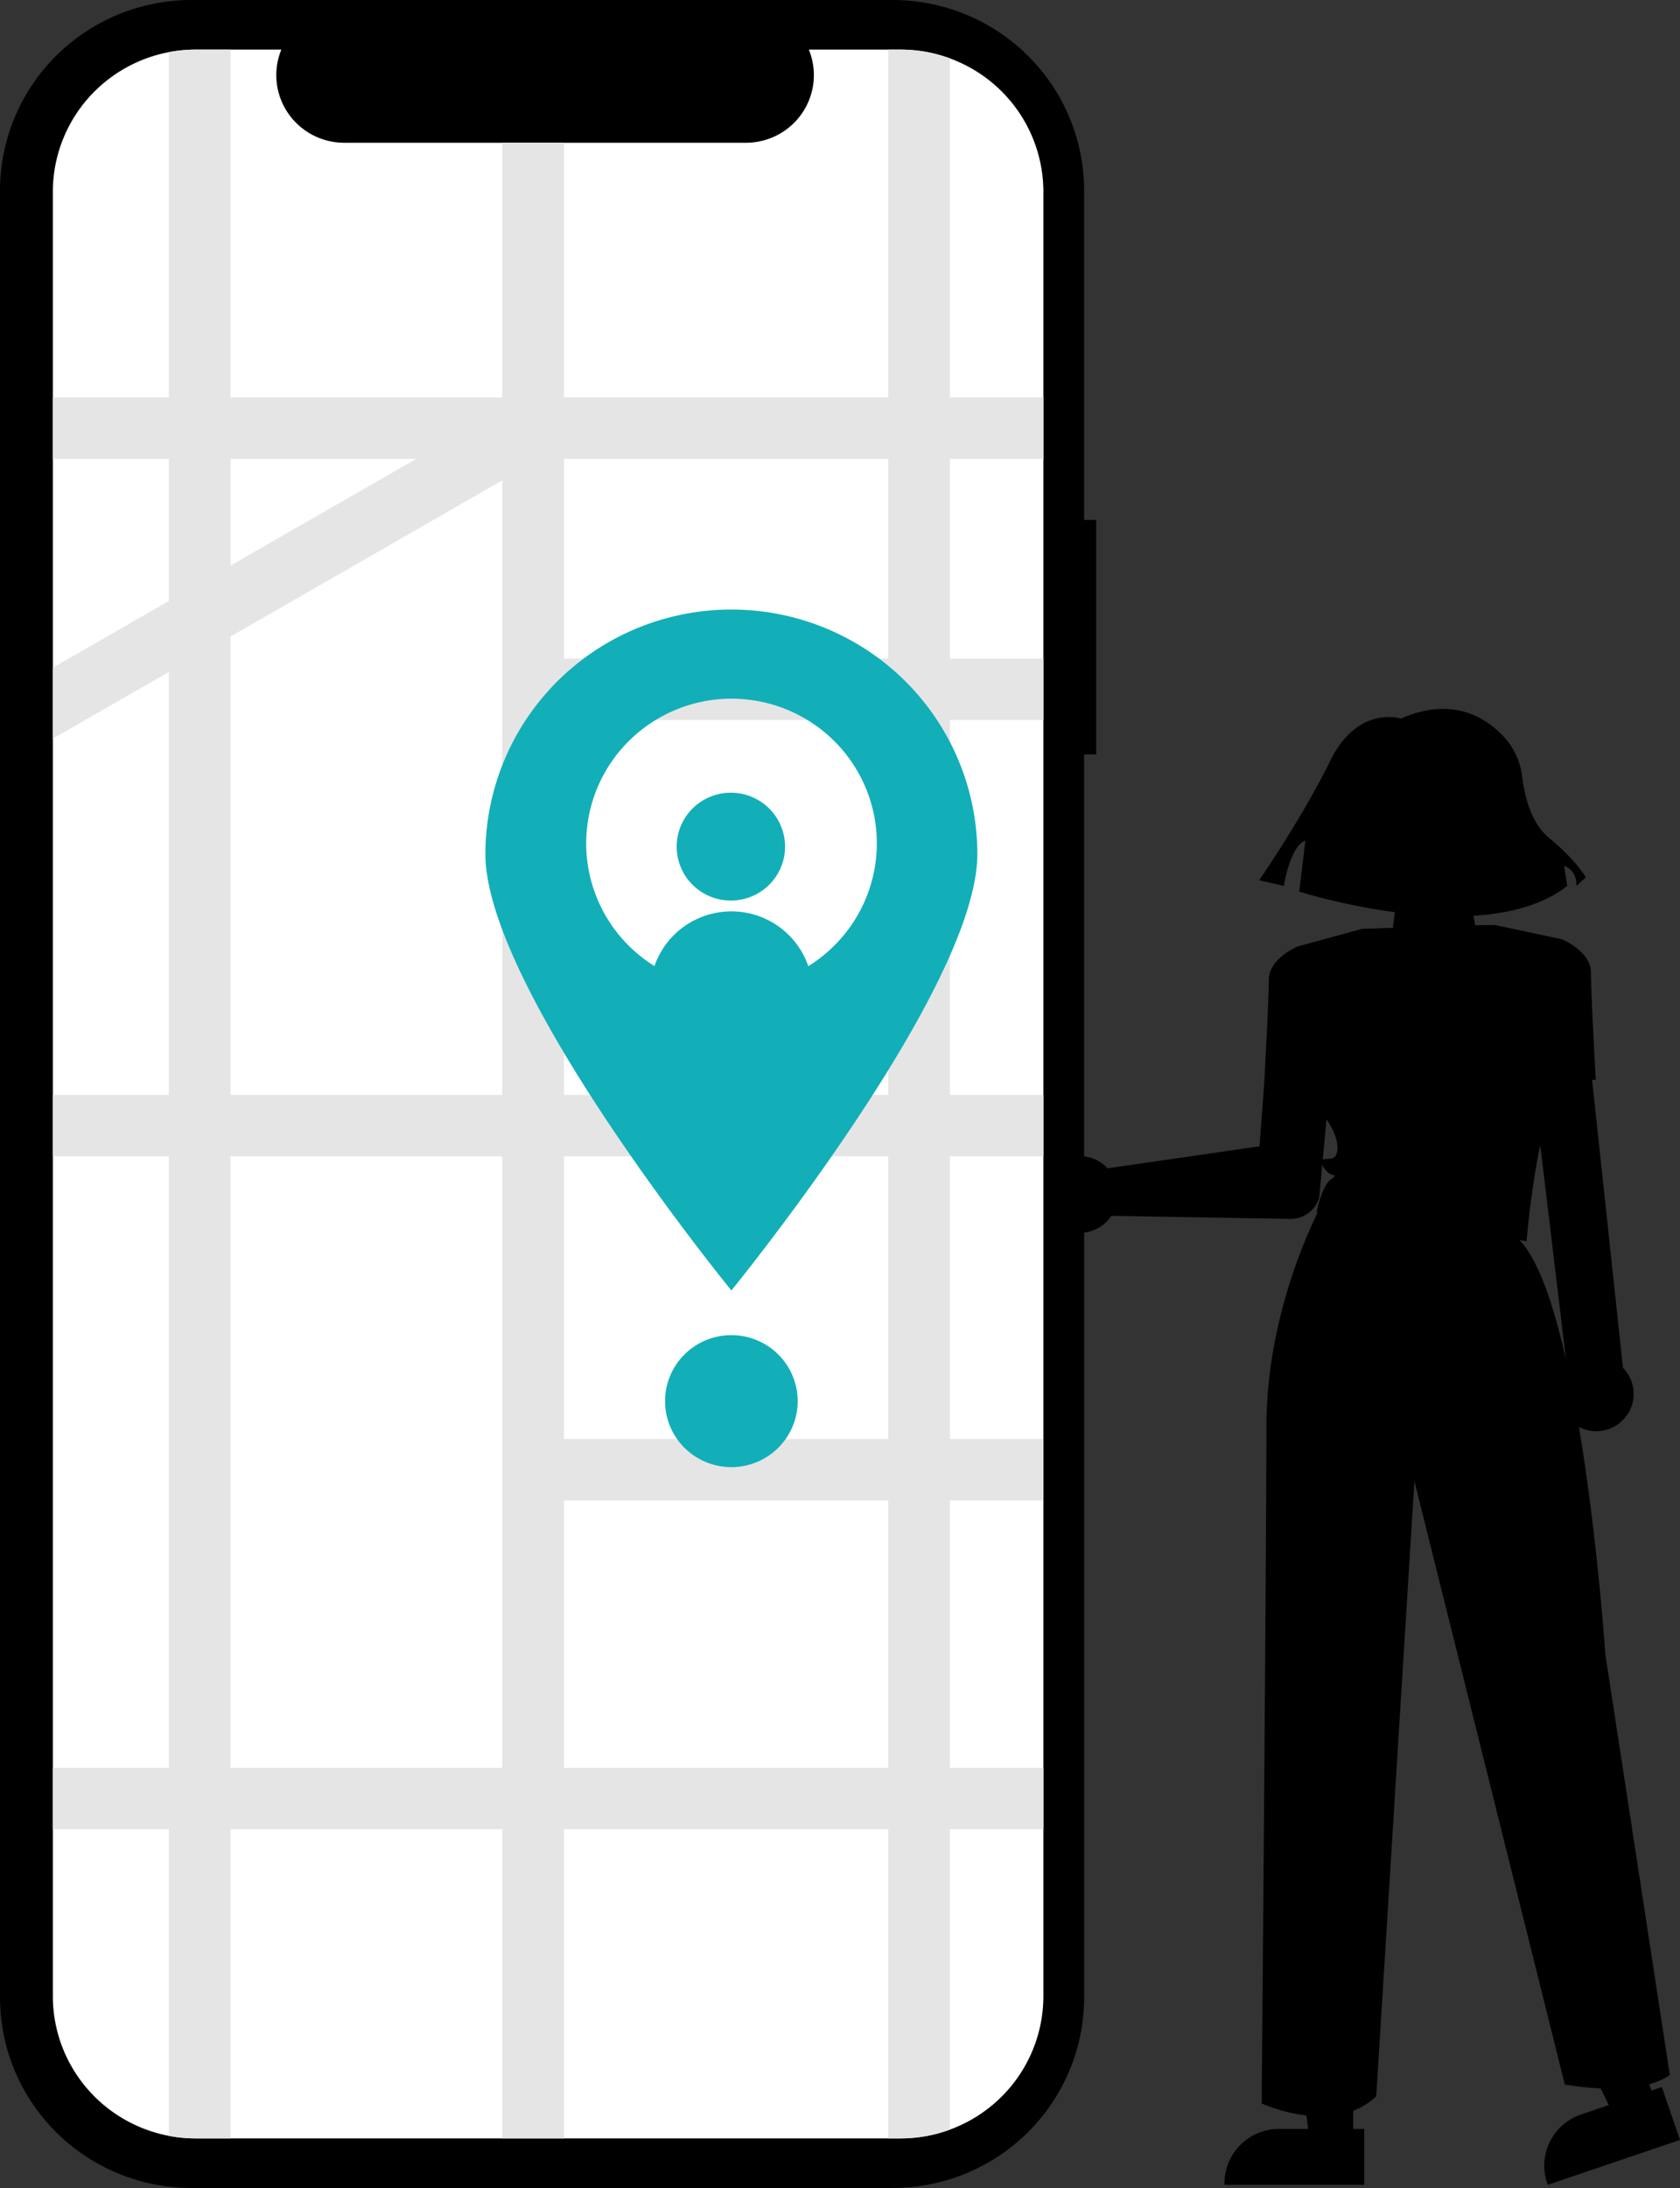 <svg xmlns="http://www.w3.org/2000/svg" viewBox="0 0 315 410">
  <rect x="0" y="0" width="315" height="410" fill="#333333" stroke="none"/>
  <g stroke-width="1">
    <path d="M35.91 0A35.911 35.718 0 0 0 0 35.717v338.565A35.911 35.718 0 0 0 35.91 410h131.453a35.911 35.718 0 0 0 35.912-35.717V230.975a7.248 7.209 0 0 0 4.702-2.571 6.78 6.744 0 0 0 .42-.571l33.507.577a5.629 5.598 0 0 0 5.439-3.927l.012-.066.574-6.182c.067.161.137.324.267.538 1.343 2.226 3.133.888 1.343 2.224-1.79 1.336-2.683 6.233-2.683 6.233l.195.027c-2.256 4.55-9.594 20.798-9.594 40.037 0 22.704-.895 126.873-.895 126.873s3.714 1.708 8.399 2.243l.313 2.53H239.794a10.197 10.143 0 0 0-10.195 10.14v.329h26.197v-10.469h-2.072v-3.414c1.528-.587 2.996-1.452 4.318-2.694l7.161-115.299 28.196 113.073s2.962.565 6.716.734l1.526 3.128-5.184 1.758a10.197 10.143 0 0 0-6.36 12.872l.109.312 24.794-8.41-3.4-9.912-1.96.666-.411-1.198c1.432-.395 2.761-.948 3.863-1.73l-12.085-78.793s-1.472-21.839-4.958-42.633a6.95 6.913 0 0 0 1.175.48 7.036 6.998 0 0 0 5.943-.856c.08-.053.16-.107.237-.163a7.029 6.992 0 0 0 1.576-9.763 6.779 6.743 0 0 0-.673-.784l-5.787-53.937.681-.075s-.895-16.027-.895-20.033c0-3.984-5.295-6.2-5.354-6.225v-.01l-12.53-2.671s.026-.015-.333-.021l-.002.002c-.395-.008-1.614.007-3.499.046-.088-.583-.194-1.171-.329-1.781 6.611-.404 12.953-1.96 17.6-5.601l-.576-3.718s2.31.531 2.31 3.718l1.734-1.595s-1.733-3.188-6.932-7.438c-3.412-2.789-4.585-8.096-4.988-11.414a13.373 13.301 0 0 0-3.458-7.522c-2.375-2.532-6.093-5.173-11.281-5.205-2.358-.015-5.022.51-8 1.829 0 0-8.087-2.656-13.286 7.969-5.199 10.625-13.286 22.311-13.286 22.311l4.622 1.063s1.156-7.436 4.044-8.499l-1.154 9.564s7.946 2.537 17.919 3.863c-.12.975-.239 1.954-.358 2.927-1.936.067-3.454.116-5.813.201l-10.668 2.921-1.419.389s-5.369 2.226-5.369 6.233c0 3.904-.83 18.812-.874 19.596l-.864 11.602-28.486 4.125a6.899 6.862 0 0 0-.701-.664 7.247 7.208 0 0 0-3.703-1.573v-75.329h2.265v-43.928h-2.265V35.717A35.911 35.718 0 0 0 167.363 0Zm212.809 209.732c2.955 4.415 2.117 6.839 1.269 7.26-.532.265-1.526.068-1.973.323zm40.082 4.86 4.82 40.156c-2.285-10.158-5.164-18.707-8.716-22.358l1.335.182s.739-9.448 2.561-17.98z"/>
    <path d="M195.632 35.969v338.066a26.795 26.651 0 0 1-26.771 26.675H36.729a26.8 26.656 0 0 1-26.819-26.637V35.969A26.8 26.656 0 0 1 36.691 9.294h16.061a12.74 12.671 0 0 0 11.797 17.457h75.31a12.74 12.671 0 0 0 11.797-17.457h17.157a26.795 26.651 0 0 1 26.819 26.627v.048z" fill="#fff"/>
    <path d="M195.632 85.985V74.469h-17.522V10.941a26.735 26.592 0 0 0-9.297-1.647h-2.281v65.175h-60.78V26.751H94.175v47.719H43.235V9.294H36.729a26.564 26.421 0 0 0-5.071.478v64.698H9.91v11.515H31.658v26.635l-21.747 12.488v13.3l21.747-12.488v79.247H9.91v11.515H31.658v114.575H9.91v11.515H31.658v57.461a26.57 26.428 0 0 0 5.071.478h6.506v-57.938H94.175v57.938h11.577v-57.938h60.78v57.938h2.281a26.734 26.591 0 0 0 9.297-1.647v-56.292h17.522v-11.515H178.11v-50.091h17.366v-11.515H178.11V216.681h17.522V205.166H178.11v-70.242h17.522v-11.515H178.11v-37.424zm-117.589 0h-0L43.236 105.975l-0.0 0V85.985zm-34.807 33.285 0-0 50.94-29.254V205.166H43.235zm0 211.987V216.681H94.175v114.575zm123.297 0h-60.78v-50.091h60.78zm0-61.606h-60.78v-52.969h60.78zm0-64.485h-60.78v-70.242h60.78zm0-81.757h-60.78v-37.424h60.78z" fill="#e5e5e5"/>
    <path d="M138.532 114.241a46.12 45.872 0 0 0-47.518 45.8c0 25.335 46.12 81.773 46.12 81.773s46.12-56.438 46.12-81.773a46.12 45.872 0 0 0-44.721-45.8zm-1.399 16.681a27.258 27.112 0 0 1 27.271 27.1v.025a27.271 27.124 0 0 1-12.848 23.002 15.239 15.157 0 0 0-28.843-.012 27.271 27.124 0 0 1 14.419-50.115zm-.095 17.621a10.16 10.105 0 0 0-10.159 10.106 10.16 10.105 0 0 0 10.159 10.105A10.16 10.105 0 0 0 147.198 158.65a10.16 10.105 0 0 0-10.159-10.106zm.095 101.647a12.432 12.366 0 0 0-12.433 12.365 12.432 12.366 0 0 0 12.433 12.366 12.432 12.366 0 0 0 12.432-12.366 12.432 12.366 0 0 0-12.432-12.365z" fill="#12afb8"/>
  </g>
</svg>
